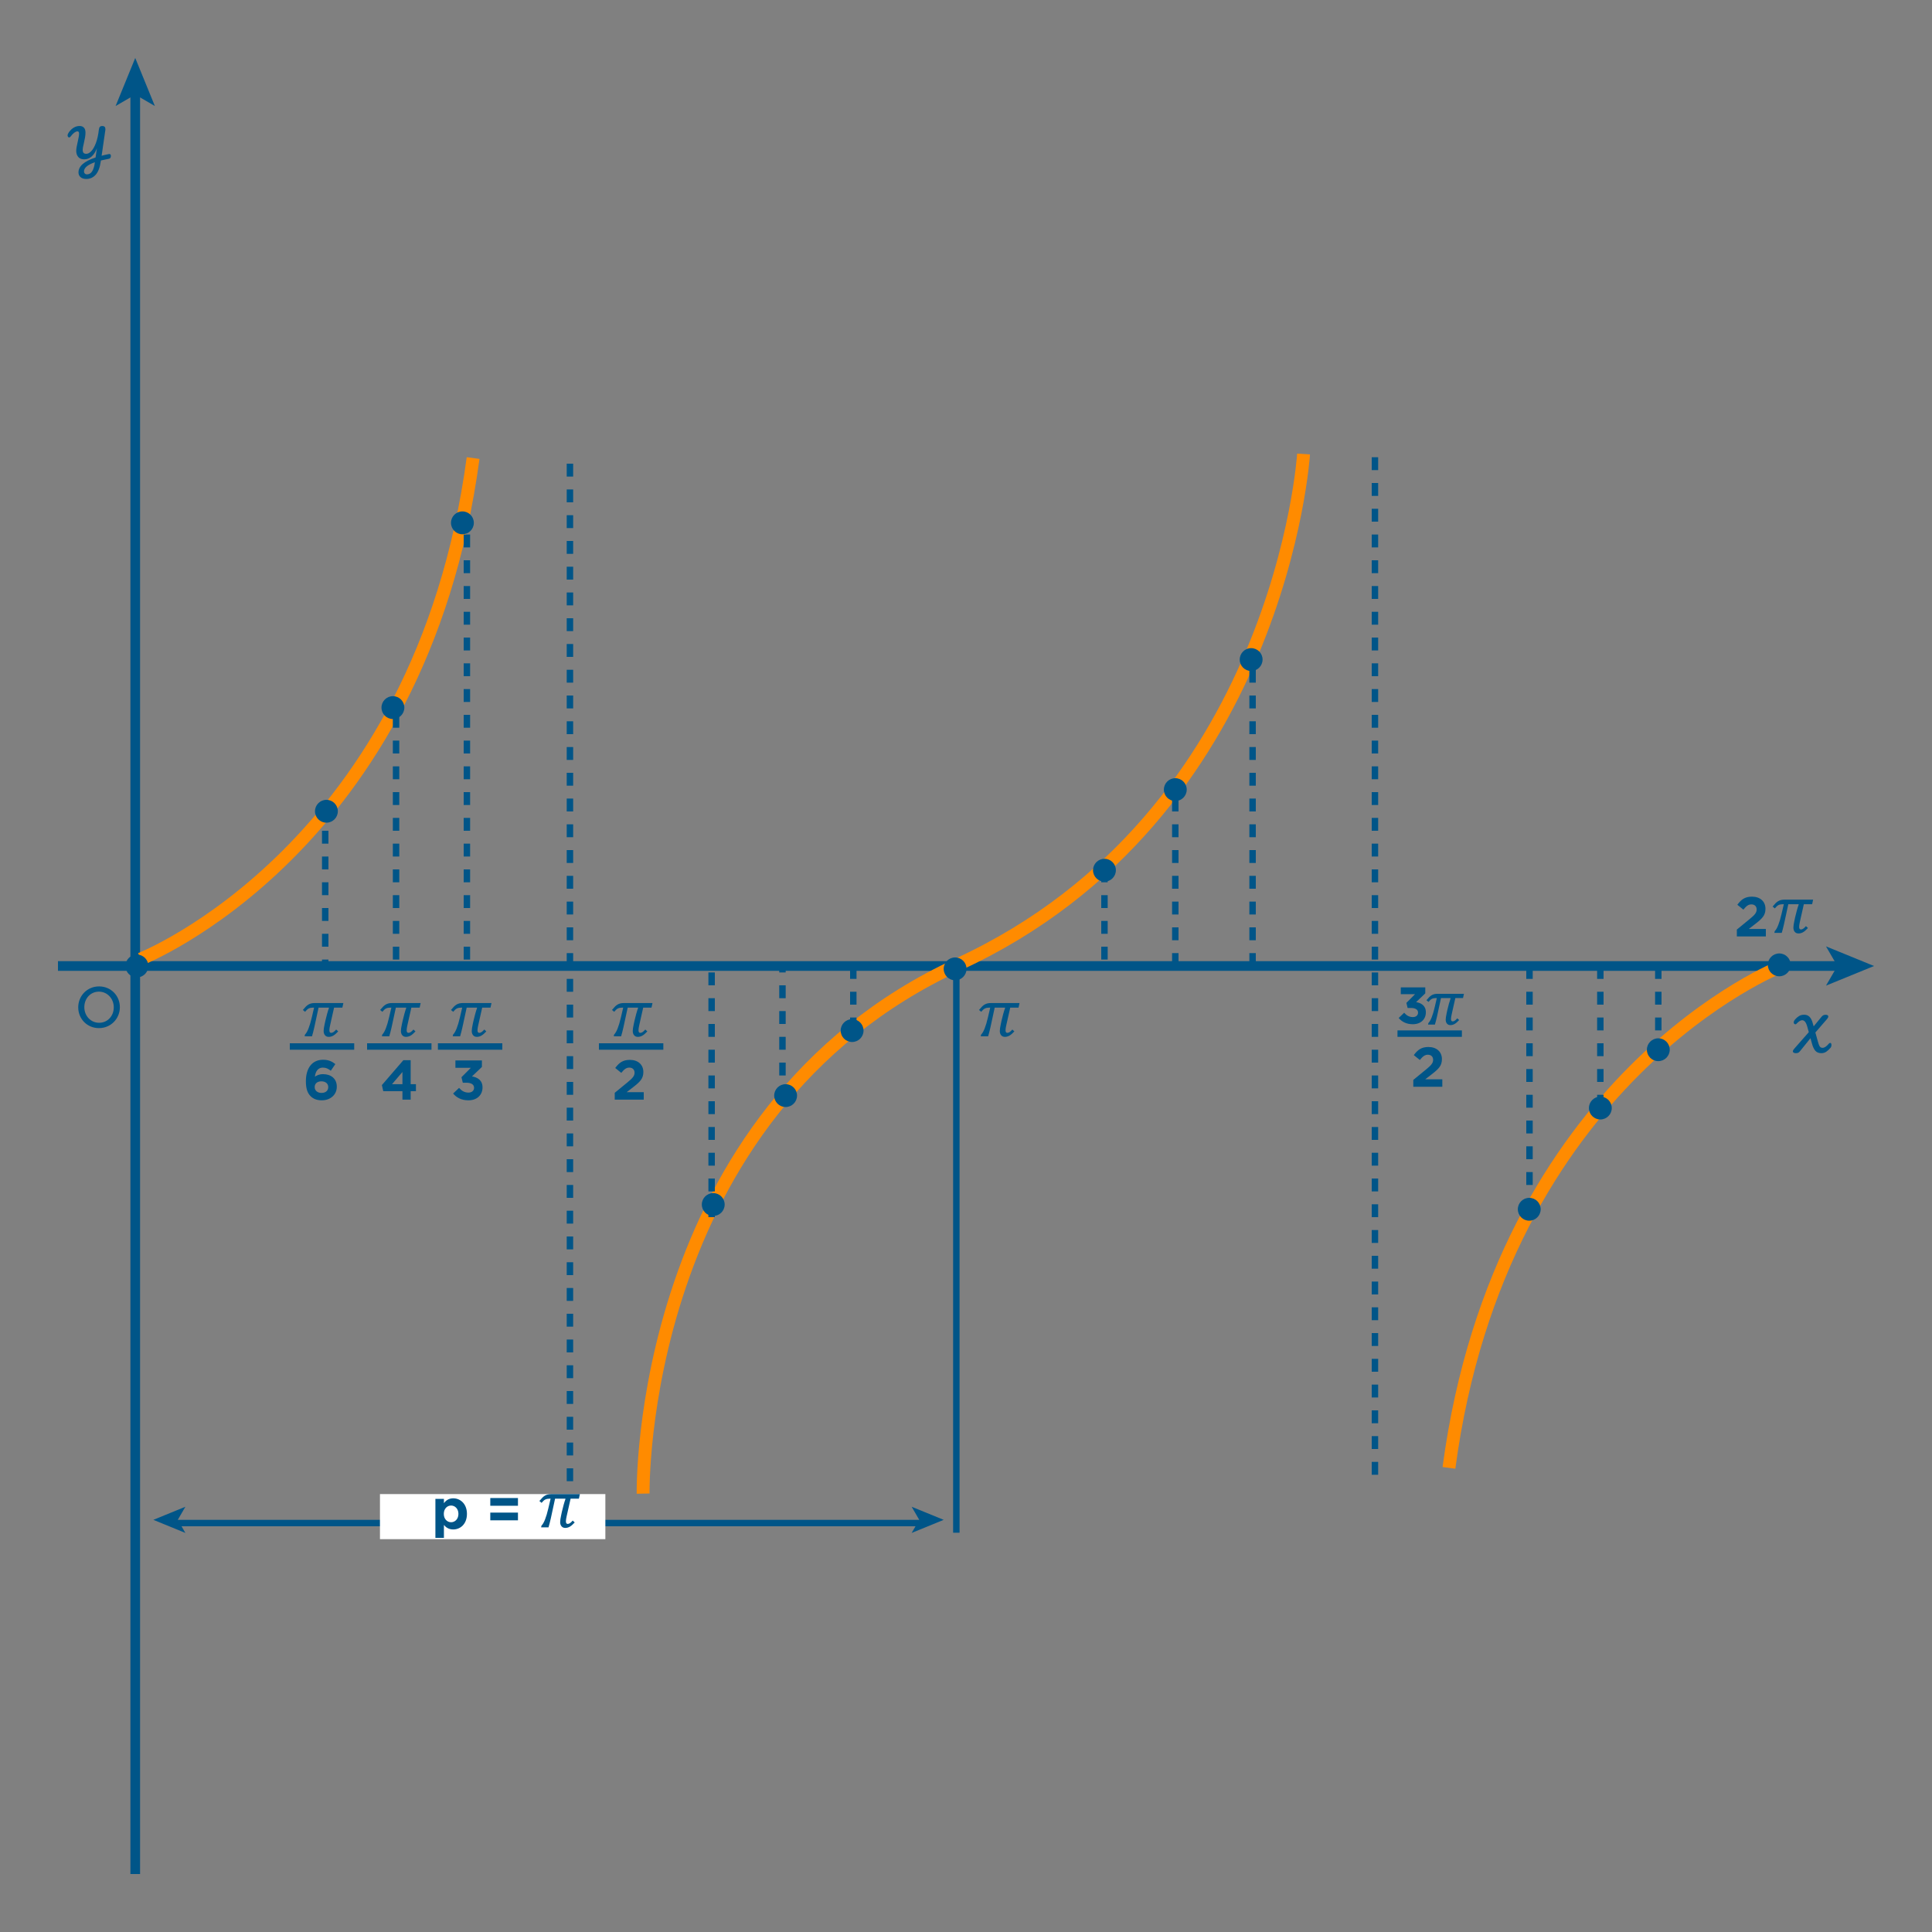 <?xml version="1.0" encoding="iso-8859-1"?>
<!-- Generator: Adobe Illustrator 15.0.0, SVG Export Plug-In . SVG Version: 6.00 Build 0)  -->
<!DOCTYPE svg PUBLIC "-//W3C//DTD SVG 1.1//EN" "http://www.w3.org/Graphics/SVG/1.1/DTD/svg11.dtd">
<svg version="1.1" id="Layer_1" xmlns="http://www.w3.org/2000/svg" xmlns:xlink="http://www.w3.org/1999/xlink" x="0px" y="0px"
	 width="300px" height="300px" viewBox="0 0 300 300" style="enable-background:new 0 0 300 300;" xml:space="preserve">
<rect x="0" y="0" width="300" height="300" fill="#808080" stroke="none"/>
<g>
	<g>
		<line style="fill:none;stroke:#005588;stroke-width:1.5;stroke-miterlimit:10;" x1="21" y1="14.295" x2="21" y2="291"/>
		<g>
			<polygon style="fill:#005588;" points="21,9 17.951,16.462 21,14.691 24.048,16.462 			"/>
		</g>
	</g>
</g>
<g>
	<g>
		<line style="fill:none;stroke:#005588;stroke-width:1.5;stroke-miterlimit:10;" x1="9" y1="150" x2="285.705" y2="150"/>
		<g>
			<polygon style="fill:#005588;" points="291,150 283.538,153.049 285.309,150 283.538,146.952 			"/>
		</g>
	</g>
</g>
<g>
	<path style="fill:#005588;" d="M12.147,156.43v-0.023c0-1.752,1.367-3.238,3.238-3.238c1.859,0,3.227,1.463,3.227,3.214v0.024
		c0,1.75-1.379,3.238-3.25,3.238C13.503,159.645,12.147,158.181,12.147,156.43z M17.665,156.43v-0.023
		c0-1.332-0.996-2.424-2.303-2.424c-1.343,0-2.267,1.092-2.267,2.399v0.024c0,1.33,0.983,2.41,2.291,2.41
		C16.729,158.816,17.665,157.736,17.665,156.43z"/>
</g>
<g>
	<path style="fill:#005588;" d="M284.334,162.023c0.035,0.056,0.053,0.133,0.053,0.23c0,0.182-0.044,0.326-0.133,0.434
		c-0.229,0.271-0.455,0.48-0.679,0.627s-0.474,0.221-0.749,0.221c-0.416,0-0.729-0.123-0.941-0.371
		c-0.213-0.248-0.385-0.609-0.515-1.085l-0.238-0.868l-1.651,2.044c-0.094,0.116-0.189,0.192-0.287,0.228s-0.213,0.053-0.344,0.053
		s-0.238-0.024-0.325-0.074c-0.087-0.049-0.13-0.117-0.13-0.206c0-0.116,0.068-0.249,0.203-0.399l2.269-2.582l-0.224-0.819
		c-0.107-0.383-0.227-0.651-0.357-0.806c-0.131-0.153-0.28-0.23-0.448-0.23c-0.247,0-0.536,0.18-0.868,0.539
		c-0.056,0.061-0.119,0.091-0.189,0.091c-0.069,0-0.129-0.026-0.178-0.081c-0.049-0.053-0.074-0.121-0.074-0.205
		c0-0.141,0.068-0.293,0.203-0.455c0.191-0.225,0.399-0.404,0.623-0.539c0.225-0.136,0.49-0.203,0.799-0.203
		c0.331,0,0.604,0.104,0.818,0.311c0.215,0.208,0.385,0.543,0.512,1.005l0.14,0.49l1.226-1.491c0.093-0.111,0.188-0.191,0.286-0.238
		c0.099-0.047,0.218-0.07,0.357-0.07c0.126,0,0.226,0.023,0.298,0.07s0.107,0.112,0.107,0.196c0,0.112-0.063,0.241-0.188,0.386
		l-1.819,2.1l0.398,1.428c0.07,0.248,0.133,0.437,0.189,0.566c0.056,0.131,0.124,0.229,0.206,0.291
		c0.081,0.063,0.19,0.095,0.325,0.095c0.145,0,0.295-0.052,0.451-0.154s0.338-0.272,0.543-0.511
		c0.057-0.065,0.119-0.098,0.189-0.098C284.252,161.939,284.299,161.967,284.334,162.023z"/>
</g>
<g>
	<path style="fill:#005588;" d="M16.982,23.918c0.159,0,0.238,0.103,0.238,0.308c0,0.112-0.025,0.207-0.074,0.283
		c-0.049,0.077-0.125,0.125-0.228,0.144c-0.425,0.08-0.842,0.168-1.253,0.266l-0.021,0.168c-0.131,0.919-0.391,1.6-0.781,2.041
		s-0.876,0.662-1.459,0.662c-0.387,0-0.687-0.095-0.899-0.284s-0.318-0.43-0.318-0.725c0-0.49,0.219-0.926,0.658-1.309
		c0.438-0.383,1.104-0.721,1.995-1.015l0.14-0.987c0.019-0.112,0.042-0.262,0.07-0.448c-0.219,0.579-0.499,1.01-0.84,1.295
		s-0.721,0.427-1.141,0.427c-0.401,0-0.707-0.123-0.917-0.368s-0.315-0.561-0.315-0.948c0-0.173,0.019-0.363,0.056-0.571
		c0.037-0.208,0.096-0.489,0.175-0.843c0.07-0.322,0.123-0.579,0.158-0.77s0.052-0.362,0.052-0.511c0-0.224-0.086-0.336-0.259-0.336
		c-0.135,0-0.295,0.066-0.479,0.2c-0.185,0.133-0.379,0.337-0.584,0.612c-0.065,0.089-0.138,0.133-0.217,0.133
		c-0.065,0-0.122-0.031-0.171-0.094c-0.049-0.063-0.073-0.134-0.073-0.213c0-0.145,0.065-0.308,0.196-0.49
		c0.476-0.653,1.034-0.98,1.673-0.98c0.285,0,0.508,0.086,0.668,0.259c0.161,0.172,0.242,0.427,0.242,0.763
		c0,0.243-0.022,0.491-0.066,0.746s-0.111,0.578-0.2,0.969c-0.056,0.233-0.098,0.421-0.126,0.563
		c-0.028,0.143-0.042,0.26-0.042,0.354c0,0.238,0.042,0.409,0.126,0.511s0.231,0.154,0.441,0.154c0.252,0,0.51-0.139,0.774-0.417
		c0.263-0.277,0.501-0.699,0.714-1.263c0.212-0.565,0.365-1.255,0.458-2.072c0.023-0.205,0.077-0.351,0.161-0.438
		c0.084-0.086,0.205-0.129,0.364-0.129c0.327,0,0.49,0.164,0.49,0.49c0,0.056-0.002,0.1-0.007,0.133
		c-0.098,0.695-0.189,1.323-0.273,1.883c-0.047,0.336-0.097,0.682-0.15,1.036c-0.054,0.355-0.106,0.714-0.158,1.078
		c0.341-0.093,0.7-0.177,1.078-0.252C16.884,23.923,16.926,23.918,16.982,23.918z M14.735,25.192
		c-1.129,0.392-1.694,0.868-1.694,1.428c0,0.13,0.041,0.239,0.123,0.325s0.197,0.13,0.346,0.13c0.649,0,1.055-0.612,1.218-1.834
		L14.735,25.192z"/>
</g>
<path style="fill:none;stroke:#FF8B00;stroke-width:2;" d="M21.811,148.931c0,0,43.484-17.064,51.652-77.804"/>
<path style="fill:none;stroke:#FF8B00;stroke-width:2;" d="M276.553,150.063c0,0-43.465,17.115-51.56,77.865"/>
<path style="fill:none;stroke:#FF8B00;stroke-width:2;" d="M202.417,70.5c0,0-3.51,56.101-53.573,79.227
	s-48.979,82.201-48.979,82.201"/>
<g>
	<circle style="fill-rule:evenodd;clip-rule:evenodd;fill:#005588;" cx="50.685" cy="125.972" r="1.774"/>
</g>
<g>
	<circle style="fill-rule:evenodd;clip-rule:evenodd;fill:#005588;" cx="21.258" cy="150" r="1.774"/>
</g>
<g>
	<circle style="fill-rule:evenodd;clip-rule:evenodd;fill:#005588;" cx="61.011" cy="109.875" r="1.774"/>
</g>
<g>
	<circle style="fill-rule:evenodd;clip-rule:evenodd;fill:#005588;" cx="71.803" cy="81.186" r="1.774"/>
</g>
<g>
	<circle style="fill-rule:evenodd;clip-rule:evenodd;fill:#005588;" cx="148.31" cy="150.446" r="1.774"/>
</g>
<g>
	<circle style="fill-rule:evenodd;clip-rule:evenodd;fill:#005588;" cx="171.5" cy="135.127" r="1.774"/>
</g>
<g>
	<circle style="fill-rule:evenodd;clip-rule:evenodd;fill:#005588;" cx="182.5" cy="122.611" r="1.774"/>
</g>
<g>
	<circle style="fill-rule:evenodd;clip-rule:evenodd;fill:#005588;" cx="194.277" cy="102.417" r="1.774"/>
</g>
<g>
	<circle style="fill-rule:evenodd;clip-rule:evenodd;fill:#005588;" cx="237.461" cy="187.774" r="1.774"/>
</g>
<g>
	<circle style="fill-rule:evenodd;clip-rule:evenodd;fill:#005588;" cx="248.5" cy="172.057" r="1.774"/>
</g>
<g>
	<circle style="fill-rule:evenodd;clip-rule:evenodd;fill:#005588;" cx="257.5" cy="163" r="1.774"/>
</g>
<g>
	<circle style="fill-rule:evenodd;clip-rule:evenodd;fill:#005588;" cx="276.283" cy="149.824" r="1.774"/>
</g>
<line style="fill:none;stroke:#005588;stroke-miterlimit:10;stroke-dasharray:2,2,0,0;" x1="171.5" y1="149" x2="171.5" y2="134"/>
<line style="fill:none;stroke:#005588;stroke-miterlimit:10;stroke-dasharray:2,2,0,0;" x1="88.5" y1="72" x2="88.5" y2="232"/>
<line style="fill:none;stroke:#005588;stroke-miterlimit:10;stroke-dasharray:2,2,0,0;" x1="72.5" y1="83" x2="72.5" y2="150"/>
<line style="fill:none;stroke:#005588;stroke-miterlimit:10;stroke-dasharray:2,2,0,0;" x1="61.5" y1="111" x2="61.5" y2="150"/>
<line style="fill:none;stroke:#005588;stroke-miterlimit:10;stroke-dasharray:2,2,0,0;" x1="50.5" y1="125" x2="50.5" y2="150"/>
<g>
	<circle style="fill-rule:evenodd;clip-rule:evenodd;fill:#005588;" cx="132.315" cy="160.027" r="1.774"/>
</g>
<g>
	<circle style="fill-rule:evenodd;clip-rule:evenodd;fill:#005588;" cx="121.989" cy="170.125" r="1.774"/>
</g>
<g>
	<circle style="fill-rule:evenodd;clip-rule:evenodd;fill:#005588;" cx="110.752" cy="187.039" r="1.774"/>
</g>
<line style="fill:none;stroke:#005588;stroke-miterlimit:10;stroke-dasharray:2,2,0,0;" x1="110.5" y1="189" x2="110.5" y2="150"/>
<line style="fill:none;stroke:#005588;stroke-miterlimit:10;stroke-dasharray:2,2,0,0;" x1="121.5" y1="171" x2="121.5" y2="150"/>
<line style="fill:none;stroke:#005588;stroke-miterlimit:10;stroke-dasharray:2,2,0,0;" x1="132.5" y1="160" x2="132.5" y2="150"/>
<line style="fill:none;stroke:#005588;stroke-miterlimit:10;stroke-dasharray:2,2,0,0;" x1="182.5" y1="150" x2="182.5" y2="122"/>
<line style="fill:none;stroke:#005588;stroke-miterlimit:10;stroke-dasharray:2,2,0,0;" x1="194.5" y1="150" x2="194.5" y2="102"/>
<line style="fill:none;stroke:#005588;stroke-miterlimit:10;stroke-dasharray:2,2,0,0;" x1="213.5" y1="71" x2="213.5" y2="229"/>
<line style="fill:none;stroke:#005588;stroke-miterlimit:10;stroke-dasharray:2,2,0,0;" x1="237.5" y1="150" x2="237.5" y2="186"/>
<line style="fill:none;stroke:#005588;stroke-miterlimit:10;stroke-dasharray:2,2,0,0;" x1="248.5" y1="150" x2="248.5" y2="172"/>
<line style="fill:none;stroke:#005588;stroke-miterlimit:10;stroke-dasharray:2,2,0,0;" x1="257.5" y1="150" x2="257.5" y2="163"/>
<g>
	<line style="fill:none;stroke:#005588;stroke-miterlimit:10;" x1="45" y1="162.5" x2="55" y2="162.5"/>
	<g>
		<g>
			<path style="fill:#005588;" d="M48.22,170.204c-0.443-0.443-0.722-1.096-0.722-2.305v-0.018c0-1.879,0.852-3.322,2.67-3.322
				c0.827,0,1.366,0.243,1.905,0.67l-0.705,1.034c-0.4-0.304-0.722-0.486-1.244-0.486c-0.756,0-1.139,0.608-1.226,1.408
				c0.304-0.199,0.661-0.391,1.261-0.391c1.208,0,2.139,0.669,2.139,1.939v0.018c0,1.243-1,2.104-2.322,2.104
				C49.186,170.856,48.646,170.63,48.22,170.204z M50.969,168.813v-0.018c0-0.513-0.4-0.887-1.061-0.887s-1.044,0.365-1.044,0.878
				v0.018c0,0.513,0.4,0.904,1.062,0.904C50.586,169.708,50.969,169.334,50.969,168.813z"/>
		</g>
	</g>
	<g>
		<path style="fill:#005588;" d="M50.525,158.495c0.062-0.287,0.149-0.637,0.263-1.043c0.114-0.407,0.211-0.721,0.294-0.94
			l-0.026-0.048h-1.589l-0.665,3.075c-0.054,0.24-0.118,0.501-0.189,0.78c-0.072,0.279-0.128,0.478-0.167,0.597H47.3l0.054-0.265
			c0.381-0.378,0.734-1.265,1.059-2.658l0.357-1.529h-0.173c-0.255,0-0.472,0.043-0.649,0.129c-0.176,0.086-0.369,0.26-0.578,0.519
			l-0.341-0.287c0.188-0.226,0.341-0.398,0.459-0.518c0.119-0.118,0.244-0.221,0.375-0.303s0.279-0.146,0.444-0.189
			c0.163-0.042,0.355-0.064,0.574-0.064h4.438l-0.157,0.714h-1.287l-0.61,2.707c-0.08,0.354-0.119,0.62-0.119,0.799
			c0,0.145,0.023,0.249,0.071,0.313c0.046,0.065,0.121,0.098,0.221,0.098c0.216,0,0.47-0.172,0.762-0.519l0.313,0.292
			c-0.274,0.299-0.523,0.516-0.749,0.648s-0.466,0.2-0.722,0.2c-0.245,0-0.438-0.083-0.578-0.251s-0.211-0.39-0.211-0.662
			c0-0.242,0.051-0.591,0.152-1.049L50.525,158.495z"/>
	</g>
</g>
<g>
	<line style="fill:none;stroke:#005588;stroke-miterlimit:10;" x1="57" y1="162.5" x2="67" y2="162.5"/>
	<g>
		<g>
			<path style="fill:#005588;" d="M62.49,169.438h-2.975l-0.217-0.948l3.34-3.87h1.131v3.731h0.817v1.087h-0.817v1.313H62.49
				V169.438z M62.49,168.352v-1.896l-1.618,1.896H62.49z"/>
		</g>
	</g>
	<g>
		<path style="fill:#005588;" d="M62.525,158.495c0.062-0.287,0.149-0.637,0.263-1.043c0.114-0.407,0.211-0.721,0.294-0.94
			l-0.026-0.048h-1.589l-0.665,3.075c-0.054,0.24-0.118,0.501-0.189,0.78c-0.072,0.279-0.128,0.478-0.167,0.597H59.3l0.054-0.265
			c0.381-0.378,0.734-1.265,1.059-2.658l0.357-1.529h-0.173c-0.255,0-0.472,0.043-0.649,0.129c-0.176,0.086-0.369,0.26-0.578,0.519
			l-0.341-0.287c0.188-0.226,0.341-0.398,0.459-0.518c0.119-0.118,0.244-0.221,0.375-0.303s0.279-0.146,0.444-0.189
			c0.163-0.042,0.355-0.064,0.574-0.064h4.438l-0.157,0.714h-1.287l-0.61,2.707c-0.08,0.354-0.119,0.62-0.119,0.799
			c0,0.145,0.023,0.249,0.071,0.313c0.046,0.065,0.121,0.098,0.221,0.098c0.216,0,0.47-0.172,0.762-0.519l0.313,0.292
			c-0.274,0.299-0.523,0.516-0.749,0.648s-0.466,0.2-0.722,0.2c-0.245,0-0.438-0.083-0.578-0.251s-0.211-0.39-0.211-0.662
			c0-0.242,0.051-0.591,0.152-1.049L62.525,158.495z"/>
	</g>
</g>
<g>
	<line style="fill:none;stroke:#005588;stroke-miterlimit:10;" x1="68" y1="162.5" x2="78" y2="162.5"/>
	<g>
		<g>
			<path style="fill:#005588;" d="M70.359,169.804l0.922-0.878c0.417,0.47,0.853,0.73,1.47,0.73c0.504,0,0.861-0.287,0.861-0.739
				v-0.018c0-0.496-0.444-0.774-1.192-0.774h-0.557l-0.208-0.852l1.453-1.462h-2.392v-1.147h4.114v1.009l-1.54,1.47
				c0.826,0.139,1.635,0.574,1.635,1.705v0.017c0,1.148-0.835,1.992-2.191,1.992C71.638,170.856,70.881,170.422,70.359,169.804z"/>
		</g>
	</g>
	<g>
		<path style="fill:#005588;" d="M73.525,158.495c0.062-0.287,0.149-0.637,0.263-1.043c0.114-0.407,0.211-0.721,0.294-0.94
			l-0.026-0.048h-1.589l-0.665,3.075c-0.054,0.24-0.118,0.501-0.189,0.78c-0.072,0.279-0.128,0.478-0.167,0.597H70.3l0.054-0.265
			c0.381-0.378,0.734-1.265,1.059-2.658l0.357-1.529h-0.173c-0.255,0-0.472,0.043-0.649,0.129c-0.176,0.086-0.369,0.26-0.578,0.519
			l-0.341-0.287c0.188-0.226,0.341-0.398,0.459-0.518c0.119-0.118,0.244-0.221,0.375-0.303s0.279-0.146,0.444-0.189
			c0.163-0.042,0.355-0.064,0.574-0.064h4.438l-0.157,0.714h-1.287l-0.61,2.707c-0.08,0.354-0.119,0.62-0.119,0.799
			c0,0.145,0.023,0.249,0.071,0.313c0.046,0.065,0.121,0.098,0.221,0.098c0.216,0,0.47-0.172,0.762-0.519l0.313,0.292
			c-0.274,0.299-0.523,0.516-0.749,0.648s-0.466,0.2-0.722,0.2c-0.245,0-0.438-0.083-0.578-0.251s-0.211-0.39-0.211-0.662
			c0-0.242,0.051-0.591,0.152-1.049L73.525,158.495z"/>
	</g>
</g>
<g>
	<line style="fill:none;stroke:#005588;stroke-miterlimit:10;" x1="217" y1="160.5" x2="227" y2="160.5"/>
	<g>
		<g>
			<path style="fill:#005588;" d="M219.455,167.69l2.026-1.661c0.757-0.626,1.053-0.956,1.053-1.461
				c0-0.513-0.339-0.791-0.817-0.791c-0.47,0-0.792,0.261-1.244,0.817l-0.939-0.757c0.601-0.817,1.184-1.261,2.271-1.261
				c1.261,0,2.096,0.739,2.096,1.878v0.018c0,1.018-0.521,1.522-1.601,2.357l-0.991,0.765h2.653v1.157h-4.506V167.69z"/>
		</g>
	</g>
	<g>
		<g>
			<path style="fill:#005588;" d="M217.185,158.07l0.853-0.813c0.386,0.435,0.788,0.676,1.358,0.676
				c0.467,0,0.797-0.266,0.797-0.684v-0.016c0-0.459-0.41-0.717-1.103-0.717h-0.515l-0.192-0.787l1.343-1.352h-2.211v-1.061h3.803
				v0.932l-1.423,1.359c0.764,0.129,1.512,0.531,1.512,1.576v0.016c0,1.063-0.772,1.842-2.026,1.842
				C218.366,159.043,217.667,158.641,217.185,158.07z"/>
		</g>
	</g>
	<g>
		<path style="fill:#005588;" d="M224.735,156.859c0.057-0.266,0.138-0.59,0.243-0.965c0.105-0.377,0.196-0.666,0.271-0.869
			l-0.024-0.045h-1.469l-0.614,2.844c-0.051,0.223-0.109,0.463-0.176,0.722s-0.119,0.442-0.155,0.552h-1.06l0.05-0.244
			c0.354-0.35,0.68-1.17,0.979-2.459l0.33-1.414h-0.159c-0.236,0-0.437,0.039-0.601,0.119c-0.163,0.08-0.342,0.24-0.534,0.479
			l-0.315-0.266c0.174-0.208,0.315-0.368,0.425-0.479c0.11-0.109,0.226-0.204,0.348-0.28s0.259-0.135,0.411-0.175
			c0.149-0.039,0.328-0.06,0.531-0.06h4.104l-0.146,0.66h-1.189l-0.565,2.504c-0.073,0.326-0.11,0.573-0.11,0.738
			c0,0.134,0.022,0.23,0.066,0.29c0.042,0.061,0.111,0.091,0.205,0.091c0.199,0,0.435-0.16,0.704-0.48l0.29,0.271
			c-0.254,0.276-0.484,0.477-0.692,0.6c-0.208,0.122-0.431,0.185-0.667,0.185c-0.227,0-0.404-0.076-0.534-0.231
			s-0.195-0.36-0.195-0.612c0-0.225,0.047-0.547,0.14-0.971L224.735,156.859z"/>
	</g>
</g>
<g>
	<line style="fill:none;stroke:#005588;stroke-miterlimit:10;" x1="93" y1="162.5" x2="103" y2="162.5"/>
	<g>
		<g>
			<path style="fill:#005588;" d="M95.455,169.69l2.026-1.661c0.757-0.626,1.052-0.956,1.052-1.461c0-0.513-0.339-0.791-0.817-0.791
				c-0.47,0-0.792,0.261-1.244,0.817l-0.939-0.757c0.6-0.817,1.183-1.261,2.27-1.261c1.261,0,2.096,0.739,2.096,1.878v0.018
				c0,1.018-0.522,1.522-1.601,2.357l-0.991,0.765h2.653v1.157h-4.505V169.69z"/>
		</g>
	</g>
	<g>
		<path style="fill:#005588;" d="M98.525,158.495c0.062-0.287,0.149-0.637,0.263-1.043c0.114-0.407,0.211-0.721,0.294-0.94
			l-0.026-0.048h-1.589l-0.665,3.075c-0.054,0.24-0.118,0.501-0.189,0.78c-0.072,0.279-0.128,0.478-0.167,0.597H95.3l0.054-0.265
			c0.381-0.378,0.734-1.265,1.059-2.658l0.357-1.529h-0.173c-0.255,0-0.472,0.043-0.649,0.129c-0.176,0.086-0.369,0.26-0.578,0.519
			l-0.341-0.287c0.188-0.226,0.341-0.398,0.459-0.518c0.119-0.118,0.244-0.221,0.375-0.303s0.279-0.146,0.444-0.189
			c0.163-0.042,0.355-0.064,0.574-0.064h4.438l-0.157,0.714h-1.287l-0.61,2.707c-0.08,0.354-0.119,0.62-0.119,0.799
			c0,0.145,0.023,0.249,0.071,0.313c0.046,0.065,0.121,0.098,0.221,0.098c0.216,0,0.47-0.172,0.762-0.519l0.313,0.292
			c-0.274,0.299-0.523,0.516-0.749,0.648s-0.466,0.2-0.722,0.2c-0.245,0-0.438-0.083-0.578-0.251s-0.211-0.39-0.211-0.662
			c0-0.242,0.051-0.591,0.152-1.049L98.525,158.495z"/>
	</g>
</g>
<g>
	<g>
		<path style="fill:#005588;" d="M269.694,144.345l2.026-1.661c0.757-0.626,1.053-0.956,1.053-1.461
			c0-0.513-0.339-0.791-0.817-0.791c-0.47,0-0.792,0.261-1.244,0.817l-0.939-0.757c0.601-0.817,1.184-1.261,2.271-1.261
			c1.261,0,2.096,0.739,2.096,1.878v0.018c0,1.018-0.521,1.522-1.601,2.357l-0.991,0.765h2.653v1.157h-4.506V144.345z"/>
	</g>
</g>
<g>
	<path style="fill:#005588;" d="M155.516,158.495c0.061-0.287,0.148-0.637,0.262-1.043c0.114-0.407,0.212-0.721,0.295-0.94
		l-0.027-0.048h-1.588l-0.665,3.075c-0.054,0.24-0.118,0.501-0.189,0.78c-0.072,0.279-0.128,0.478-0.167,0.597h-1.146l0.055-0.265
		c0.381-0.378,0.734-1.265,1.059-2.658l0.357-1.529h-0.174c-0.255,0-0.472,0.043-0.648,0.129c-0.176,0.086-0.369,0.26-0.578,0.519
		l-0.34-0.287c0.188-0.226,0.34-0.398,0.459-0.518c0.119-0.118,0.244-0.221,0.375-0.303c0.133-0.082,0.279-0.146,0.444-0.189
		c0.163-0.042,0.354-0.064,0.574-0.064h4.438l-0.157,0.714h-1.286l-0.61,2.707c-0.08,0.354-0.119,0.62-0.119,0.799
		c0,0.145,0.023,0.249,0.07,0.313c0.047,0.065,0.121,0.098,0.222,0.098c0.216,0,0.47-0.172,0.763-0.519l0.313,0.292
		c-0.273,0.299-0.523,0.516-0.748,0.648s-0.466,0.2-0.722,0.2c-0.245,0-0.438-0.083-0.578-0.251s-0.211-0.39-0.211-0.662
		c0-0.242,0.051-0.591,0.151-1.049L155.516,158.495z"/>
</g>
<line style="fill:none;stroke:#005588;stroke-miterlimit:10;" x1="148.5" y1="151" x2="148.5" y2="238"/>
<g>
	<g>
		<line style="fill:none;stroke:#005588;stroke-miterlimit:10;" x1="27" y1="236.5" x2="143" y2="236.5"/>
		<g>
			<polygon style="fill:#005588;" points="23.813,236 28.787,238.033 27.606,236 28.787,233.968 			"/>
		</g>
		<g>
			<polygon style="fill:#005588;" points="146.536,236 141.561,238.033 142.741,236 141.561,233.968 			"/>
		</g>
	</g>
</g>
<rect x="59" y="232" style="fill:#FFFFFF;" width="35" height="7"/>
<g>
	<path style="fill:#005588;" d="M278.746,142.438c0.062-0.287,0.149-0.637,0.263-1.043c0.113-0.407,0.211-0.721,0.294-0.94
		l-0.026-0.048h-1.589l-0.665,3.075c-0.054,0.24-0.117,0.501-0.189,0.78s-0.127,0.478-0.167,0.597h-1.146l0.055-0.265
		c0.381-0.378,0.734-1.265,1.059-2.658l0.357-1.529h-0.174c-0.256,0-0.473,0.043-0.648,0.129c-0.177,0.086-0.369,0.26-0.578,0.519
		l-0.341-0.287c0.188-0.226,0.341-0.398,0.46-0.518c0.119-0.118,0.243-0.221,0.375-0.303s0.279-0.146,0.443-0.189
		c0.164-0.042,0.355-0.064,0.574-0.064h4.438l-0.156,0.714h-1.287l-0.609,2.707c-0.08,0.354-0.119,0.62-0.119,0.799
		c0,0.145,0.023,0.249,0.07,0.313c0.047,0.065,0.121,0.098,0.221,0.098c0.217,0,0.471-0.172,0.763-0.519l0.313,0.292
		c-0.273,0.299-0.523,0.516-0.748,0.648c-0.226,0.133-0.467,0.2-0.723,0.2c-0.244,0-0.438-0.083-0.578-0.251
		s-0.211-0.39-0.211-0.662c0-0.242,0.051-0.591,0.152-1.049L278.746,142.438z"/>
</g>
<g>
	<g>
		<path style="fill:#005588;" d="M67.609,232.744h1.322v0.67c0.322-0.435,0.765-0.757,1.452-0.757c1.087,0,2.123,0.853,2.123,2.409
			v0.018c0,1.557-1.018,2.409-2.123,2.409c-0.704,0-1.139-0.321-1.452-0.695v2h-1.322V232.744z M71.184,235.084v-0.018
			c0-0.773-0.522-1.287-1.139-1.287c-0.618,0-1.131,0.514-1.131,1.287v0.018c0,0.774,0.513,1.287,1.131,1.287
			C70.662,236.371,71.184,235.867,71.184,235.084z"/>
		<path style="fill:#005588;" d="M76.132,232.614h4.297v1.2h-4.297V232.614z M76.132,234.875h4.297v1.2h-4.297V234.875z"/>
		<path style="display:none;fill:#005588;" d="M84.099,236.345l2.026-1.661c0.757-0.626,1.052-0.956,1.052-1.461
			c0-0.513-0.339-0.791-0.817-0.791c-0.47,0-0.791,0.261-1.243,0.817l-0.939-0.757c0.6-0.817,1.183-1.261,2.27-1.261
			c1.262,0,2.097,0.739,2.097,1.878v0.018c0,1.018-0.522,1.522-1.601,2.357l-0.991,0.765h2.652v1.157h-4.505V236.345z"/>
	</g>
</g>
<g>
	<path style="fill:#005588;" d="M87.25,234.745c0.062-0.287,0.149-0.637,0.263-1.043c0.113-0.407,0.211-0.721,0.294-0.94
		l-0.026-0.048h-1.589l-0.665,3.075c-0.054,0.24-0.117,0.501-0.189,0.78s-0.127,0.478-0.167,0.597h-1.146l0.055-0.265
		c0.381-0.378,0.734-1.265,1.059-2.658l0.357-1.529h-0.174c-0.256,0-0.473,0.043-0.648,0.129c-0.177,0.086-0.369,0.26-0.578,0.519
		l-0.341-0.287c0.188-0.226,0.341-0.398,0.46-0.518c0.119-0.118,0.243-0.221,0.375-0.303s0.279-0.146,0.443-0.189
		c0.164-0.042,0.355-0.064,0.574-0.064h4.438l-0.156,0.714h-1.287l-0.609,2.707c-0.08,0.354-0.119,0.62-0.119,0.799
		c0,0.145,0.023,0.249,0.07,0.313c0.047,0.065,0.121,0.098,0.221,0.098c0.217,0,0.471-0.172,0.763-0.519l0.313,0.292
		c-0.273,0.299-0.523,0.516-0.748,0.648c-0.226,0.133-0.467,0.2-0.723,0.2c-0.244,0-0.438-0.083-0.578-0.251
		s-0.211-0.39-0.211-0.662c0-0.242,0.051-0.591,0.152-1.049L87.25,234.745z"/>
</g>
</svg>

